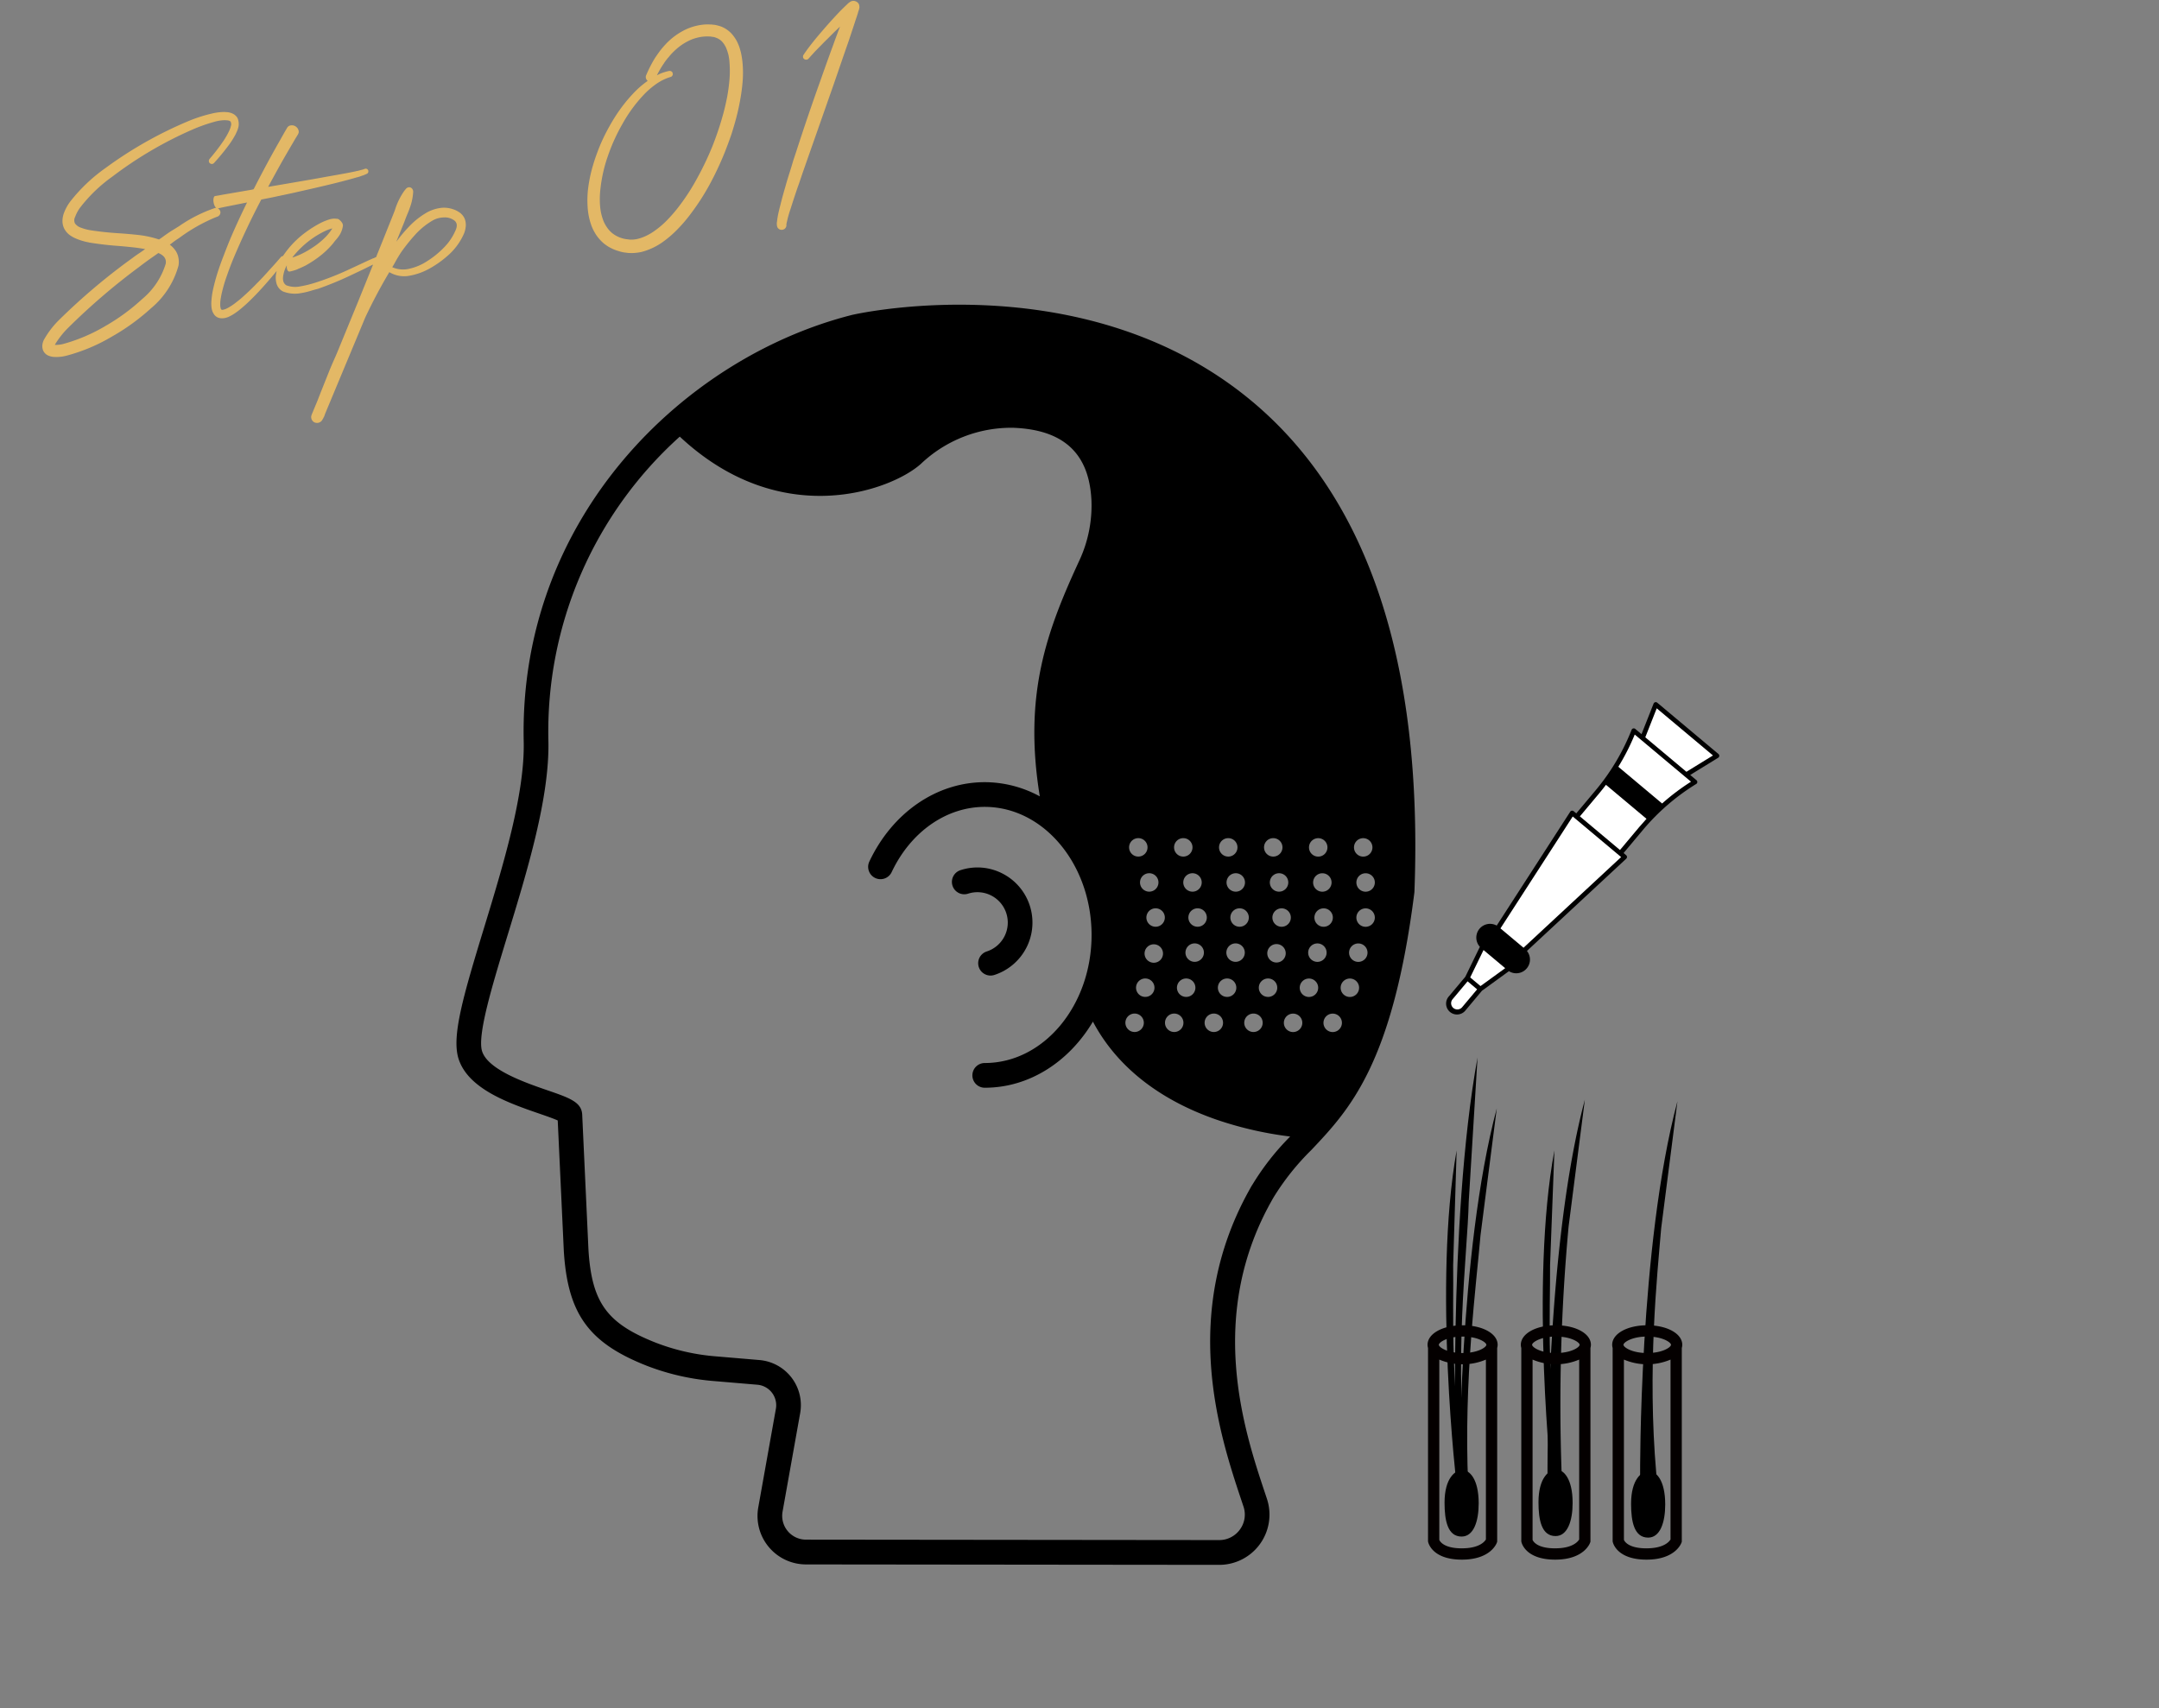 <svg xmlns="http://www.w3.org/2000/svg" xmlns:xlink="http://www.w3.org/1999/xlink" width="350" height="276.949" viewBox="0 0 350 276.949">
  <rect x="0" y="0" width="350" height="276.949" fill="#808080" stroke="none"/>
  <defs>
    <clipPath id="clip-path">
      <rect id="長方形_65" data-name="長方形 65" width="350" height="250.93" fill="#8d8d8d"/>
    </clipPath>
    <clipPath id="clip-path-2">
      <rect id="長方形_180" data-name="長方形 180" width="204.714" height="204.308" fill="none"/>
    </clipPath>
  </defs>
  <g id="step_img01" transform="translate(-405 -12399.999)">
    <rect id="長方形_137" data-name="長方形 137" width="350" height="250.93" transform="translate(405 12426.019)" fill="none"/>
    <g id="マスクグループ_42" data-name="マスクグループ 42" transform="translate(405 12426.019)" clip-path="url(#clip-path)">
      <g id="グループ_246" data-name="グループ 246" transform="translate(74 23.38)">
        <g id="グループ_246-2" data-name="グループ 246" clip-path="url(#clip-path-2)">
          <path id="パス_174" data-name="パス 174" d="M128.855,15.573C102.175-6.6,65.708,1.3,64.166,1.649,37.056,8.483,10.085,34.433,10.9,70.837c.191,8.516-3.351,20.1-6.471,30.328-3.382,11.064-5.237,17.5-4.091,21.1,1.566,4.909,8.22,7.207,13.077,8.884,1.058.365,2.32.8,3,1.115L17.4,153.4c.628,10.223,4.02,14.916,13.439,18.629a38.638,38.638,0,0,0,10.91,2.484l7.03.595a3.335,3.335,0,0,1,3,3.911l-2.853,15.972a7.862,7.862,0,0,0,7.731,9.25l66.975.071h.008a8.146,8.146,0,0,0,7.747-10.7l-.289-.869c-3.385-10.136-9.686-29,1.385-48.047a40.545,40.545,0,0,1,6.1-7.643c6.184-6.546,13.192-13.966,16.7-41.717.005-.058.011-.118.014-.176C156.7,58.1,147.8,31.322,128.855,15.573m18.139,70.921a1.495,1.495,0,1,1-1.495,1.495,1.495,1.495,0,0,1,1.495-1.495m1.883,7.183a1.495,1.495,0,1,1-1.495-1.495,1.495,1.495,0,0,1,1.495,1.495m-7.014,0a1.495,1.495,0,1,1-1.495-1.495,1.495,1.495,0,0,1,1.495,1.495m.208,5.688a1.495,1.495,0,1,1-1.495-1.495,1.495,1.495,0,0,1,1.495,1.495M139.7,86.494a1.495,1.495,0,1,1-1.495,1.495,1.495,1.495,0,0,1,1.495-1.495m-.134,17.065a1.495,1.495,0,1,1-1.495,1.495,1.495,1.495,0,0,1,1.495-1.495m-5.8-2.7a1.495,1.495,0,1,1,1.495-1.495,1.495,1.495,0,0,1-1.495,1.495m.666,4.3a1.495,1.495,0,1,1-1.495-1.495,1.495,1.495,0,0,1,1.495,1.495m.414-11.487a1.495,1.495,0,1,1-1.495-1.495,1.495,1.495,0,0,1,1.495,1.495m-2.436-7.183a1.495,1.495,0,1,1-1.495,1.495,1.495,1.495,0,0,1,1.495-1.495m-.846,22.753a1.495,1.495,0,1,1-1.495,1.495,1.495,1.495,0,0,1,1.495-1.495m-2.362,5.688a1.495,1.495,0,1,1-1.495,1.495,1.495,1.495,0,0,1,1.495-1.495m-2.9-8.387a1.495,1.495,0,1,1,1.495-1.495,1.495,1.495,0,0,1-1.495,1.495m2.146-7.183a1.495,1.495,0,1,1-1.495-1.495,1.495,1.495,0,0,1,1.495,1.495m-.62-5.688a1.495,1.495,0,1,1-1.495-1.495,1.495,1.495,0,0,1,1.495,1.495m-2.713-7.183a1.495,1.495,0,1,1-1.495,1.495,1.495,1.495,0,0,1,1.495-1.495m-.188,22.753a1.495,1.495,0,1,1-1.495,1.495,1.495,1.495,0,0,1,1.495-1.495m-2.15,5.688a1.495,1.495,0,1,1-1.495,1.495,1.495,1.495,0,0,1,1.495-1.495m-1.136-15.57a1.495,1.495,0,1,1-1.495-1.495,1.495,1.495,0,0,1,1.495,1.495m-1.968,7.183a1.495,1.495,0,1,1,1.495-1.495,1.495,1.495,0,0,1-1.495,1.495m.115,4.194a1.495,1.495,0,1,1-1.495-1.495,1.495,1.495,0,0,1,1.495,1.495m1.026-17.065a1.495,1.495,0,1,1-1.495-1.495,1.495,1.495,0,0,1,1.495,1.495m-2.989-7.183a1.495,1.495,0,1,1-1.495,1.495,1.495,1.495,0,0,1,1.495-1.495m-1.47,28.441a1.495,1.495,0,1,1-1.495,1.495,1.495,1.495,0,0,1,1.495-1.495m-1.522-15.57a1.495,1.495,0,1,1-1.495-1.495,1.495,1.495,0,0,1,1.495,1.495m-1.79,7.331a1.495,1.495,0,1,1,1.495-1.495,1.495,1.495,0,0,1-1.495,1.495m.112,4.045a1.495,1.495,0,1,1-1.495-1.495,1.495,1.495,0,0,1,1.495,1.495m.645-17.065a1.495,1.495,0,1,1-1.495-1.495,1.495,1.495,0,0,1,1.495,1.495m-3.266-7.183a1.495,1.495,0,1,1-1.495,1.495,1.495,1.495,0,0,1,1.495-1.495m-.6,28.441a1.495,1.495,0,1,1-1.495,1.495,1.495,1.495,0,0,1,1.495-1.495m19.085,27.744c-11.98,20.612-5.307,40.594-1.721,51.33l.289.864a4.071,4.071,0,0,1-.57,3.7,4.126,4.126,0,0,1-3.379,1.728h0l-66.975-.071a3.861,3.861,0,0,1-3.8-4.541l2.854-15.971a7.339,7.339,0,0,0-6.605-8.607l-7.029-.595a34.592,34.592,0,0,1-9.78-2.222c-7.933-3.125-10.381-6.517-10.909-15.116L20.38,131.27c-.123-2-2.089-2.68-5.658-3.909-3.6-1.242-9.611-3.32-10.569-6.318-.823-2.583,1.681-10.78,4.1-18.708C11.469,91.823,15.11,79.907,14.9,70.747A64.34,64.34,0,0,1,36.2,21.389C52.6,36.744,70.487,30.124,75.283,25.812a21.276,21.276,0,0,1,14.923-5.857c8.225.292,12.391,4.161,12.732,11.828a21.132,21.132,0,0,1-1.973,9.716C95.7,52.9,91.875,63.174,94.564,79.715a18.743,18.743,0,0,0-8.925-2.3c-7.8,0-14.965,4.932-18.709,12.872a2,2,0,1,0,3.62,1.709c3.078-6.524,8.859-10.576,15.089-10.576,9.549,0,17.318,9.314,17.318,20.765s-7.769,20.764-17.318,20.764a2,2,0,0,0,0,4.006c7.265,0,13.687-4.252,17.538-10.718,3.827,7.237,10.732,12.718,20.244,15.965a58.956,58.956,0,0,0,11.731,2.663,41.608,41.608,0,0,0-6.127,7.818m6.6-24.755a1.495,1.495,0,1,1,1.495-1.495,1.495,1.495,0,0,1-1.495,1.495m2.573-5.688a1.495,1.495,0,1,1,1.495-1.495,1.495,1.495,0,0,1-1.495,1.495m3.849,5.688a1.495,1.495,0,1,1,1.495-1.495,1.495,1.495,0,0,1-1.495,1.495m2.784-5.688a1.495,1.495,0,1,1,1.495-1.495,1.495,1.495,0,0,1-1.495,1.495m1.365-5.688a1.495,1.495,0,1,1,1.495-1.495,1.495,1.495,0,0,1-1.495,1.495m1.184-5.688a1.495,1.495,0,1,1,1.495-1.495,1.495,1.495,0,0,1-1.495,1.495" transform="translate(0 0)"/>
          <path id="パス_175" data-name="パス 175" d="M313.814,353.805a4.924,4.924,0,0,1-.728,9.069,2,2,0,0,0,1.233,3.81,8.931,8.931,0,0,0,1.318-16.445,8.847,8.847,0,0,0-6.809-.545,2,2,0,1,0,1.231,3.81,4.907,4.907,0,0,1,3.754.3" transform="translate(-227.123 -258.012)"/>
          <path id="パス_176" data-name="パス 176" d="M740.532,494.326c-6.253,23.427-6.054,60.534-6.054,60.534-.034,1.466,2.807,1.257,2.622-.141-1.483-16.94.156-32.227.795-39.827" transform="translate(-542.595 -365.183)"/>
          <path id="パス_177" data-name="パス 177" d="M734.408,729.278c0,2.925-.83,5.376-2.767,5.376-2.253,0-2.767-2.562-2.767-5.488,0-3.989,1.729-5.3,2.886-5.3s2.648,1.432,2.648,5.408" transform="translate(-538.456 -534.759)"/>
          <path id="パス_178" data-name="パス 178" d="M728.509,636.538c0-1.8-2.442-3.164-5.681-3.164s-5.681,1.36-5.681,3.164a1.959,1.959,0,0,0,.075.513V668.4l.017.086c.023.118.614,2.885,5.473,2.885,4.69,0,5.636-2.654,5.674-2.768l.048-.142V637.051a1.952,1.952,0,0,0,.075-.513m-5.681-1.336c2.5,0,3.852.948,3.852,1.336s-1.35,1.335-3.852,1.335-3.852-.948-3.852-1.335,1.35-1.336,3.852-1.336m-.115,34.337c-2.888,0-3.541-1.088-3.661-1.371V638.937a9.7,9.7,0,0,0,7.554,0V668.1c-.21.354-1.083,1.436-3.892,1.436" transform="translate(-529.793 -467.905)" fill="#040000"/>
          <path id="パス_179" data-name="パス 179" d="M683.073,493.363c-6.253,23.427-6.053,60.534-6.053,60.534-.034,1.466,2.463,1.194,2.278-.2a313.418,313.418,0,0,1,1.138-39.764" transform="translate(-500.148 -364.472)"/>
          <path id="パス_180" data-name="パス 180" d="M676.949,728.315c0,2.925-.83,5.376-2.767,5.376-2.253,0-2.767-2.562-2.767-5.488,0-3.989,1.729-5.3,2.886-5.3s2.648,1.432,2.648,5.408" transform="translate(-496.008 -534.048)"/>
          <path id="パス_181" data-name="パス 181" d="M675.947,524.848c-4.027,21.584-.375,54.586-.375,54.586.1,1.309,2.2,1.462,1.883.24-3.021-14.857-2.139-29.373-2.212-36.212" transform="translate(-497.958 -387.732)"/>
          <path id="パス_182" data-name="パス 182" d="M671.822,636.538c0-1.8-2.442-3.164-5.68-3.164s-5.681,1.36-5.681,3.164a1.966,1.966,0,0,0,.075.513V668.4l.017.086c.022.118.614,2.885,5.473,2.885,4.69,0,5.636-2.654,5.673-2.768l.048-.142V637.051a1.945,1.945,0,0,0,.075-.513m-5.68-1.336c2.5,0,3.852.948,3.852,1.336s-1.349,1.335-3.852,1.335-3.852-.948-3.852-1.335,1.35-1.336,3.852-1.336m-.115,34.337c-2.888,0-3.541-1.088-3.662-1.371V638.937a9.7,9.7,0,0,0,7.554,0V668.1c-.21.354-1.083,1.436-3.892,1.436" transform="translate(-487.916 -467.905)" fill="#040000"/>
          <path id="パス_183" data-name="パス 183" d="M628.409,498.739c-6.253,23.427-6.054,60.534-6.054,60.534-.034,1.466,1.6,1.835,1.419.437-.761-16.843,1.359-32.805,2-40.4" transform="translate(-459.764 -368.444)"/>
          <path id="パス_184" data-name="パス 184" d="M615.789,524.849c-3.868,21.613.027,54.587.027,54.587.112,1.308,2.208,1.446,1.885.226-3.131-14.834-2.355-29.357-2.478-36.194" transform="translate(-453.65 -387.732)"/>
          <path id="パス_185" data-name="パス 185" d="M623.218,467.153c-4.877,26.772-3.488,68.3-3.488,68.3.052,1.662,2.19,1.743,1.923.166-2.477-19.139-.058-36.429.135-45.063" transform="translate(-457.69 -345.109)"/>
          <path id="パス_186" data-name="パス 186" d="M618.661,728.62c0,2.925-.83,5.377-2.767,5.377-2.253,0-2.767-2.562-2.767-5.488,0-3.989,1.729-5.3,2.886-5.3s2.649,1.432,2.649,5.408" transform="translate(-452.948 -534.273)"/>
          <path id="パス_187" data-name="パス 187" d="M613.944,636.538c0-1.8-2.442-3.164-5.681-3.164s-5.681,1.36-5.681,3.164a1.956,1.956,0,0,0,.075.513V668.4l.017.086c.023.118.615,2.885,5.473,2.885,4.69,0,5.636-2.654,5.674-2.768l.048-.142V637.051a1.952,1.952,0,0,0,.075-.513m-5.681-1.336c2.5,0,3.852.948,3.852,1.336s-1.35,1.335-3.852,1.335-3.852-.948-3.852-1.335,1.35-1.336,3.852-1.336m-.115,34.337c-2.888,0-3.541-1.088-3.661-1.371V638.937a9.7,9.7,0,0,0,7.554,0V668.1c-.21.354-1.083,1.436-3.892,1.436" transform="translate(-445.158 -467.905)" fill="#040000"/>
          <path id="パス_188" data-name="パス 188" d="M658.415,255.064l-9.918-8.315a.377.377,0,0,0-.275-.087.4.4,0,0,0-.06.01.379.379,0,0,0-.259.227l-1.955,4.951L644.933,251a.376.376,0,0,0-.276-.087.455.455,0,0,0-.06.01.375.375,0,0,0-.258.227,35.611,35.611,0,0,1-5.841,9.816l-3.129,3.731-.42-.352a.376.376,0,0,0-.276-.087l-.023,0a.374.374,0,0,0-.26.169l-11.919,18.459a2.225,2.225,0,0,0-2.727,3.442l-2.361,4.856-2.643,3.152a1.765,1.765,0,1,0,2.7,2.267l2.643-3.152,4.369-3.173A2.225,2.225,0,0,0,627.371,287l16.1-14.958a.378.378,0,0,0-.014-.566l-.419-.352,3.128-3.732a35.614,35.614,0,0,1,8.646-7.464.377.377,0,0,0,.045-.611l-1.016-.851,4.534-2.789a.377.377,0,0,0,.045-.61" transform="translate(-453.837 -182.221)"/>
          <path id="パス_189" data-name="パス 189" d="M651.555,338.9l-3.739-3.135,11.716-18.145,7.845,6.577Z" transform="translate(-478.574 -234.641)"/>
          <path id="パス_190" data-name="パス 190" d="M706.718,304.805l-3.129,3.731-6.5-5.454,3.128-3.731q.57-.68,1.1-1.386l6.573,5.511q-.6.649-1.172,1.329" transform="translate(-514.971 -220.122)" fill="#fff"/>
          <path id="パス_191" data-name="パス 191" d="M732.731,274.41a36.376,36.376,0,0,0-4.682,3.534l-7.1-5.953a36.383,36.383,0,0,0,2.663-5.227Z" transform="translate(-532.6 -197.072)" fill="#fff"/>
          <path id="パス_192" data-name="パス 192" d="M744.361,260.788l-6.667-5.59,1.854-4.7,9.116,7.642Z" transform="translate(-544.972 -185.057)" fill="#fff"/>
          <path id="パス_193" data-name="パス 193" d="M647.817,335.763l3.739,3.135,15.822-14.7-7.845-6.577Z" transform="translate(-478.575 -234.641)" fill="#fff"/>
          <path id="パス_194" data-name="パス 194" d="M629.034,404.943l1.674,1.4,4-2.9-3.51-2.942Z" transform="translate(-464.699 -295.87)" fill="#fff"/>
          <path id="パス_195" data-name="パス 195" d="M617.453,422.817a1.009,1.009,0,0,0,1.546,1.3l2.431-2.9-1.547-1.3Z" transform="translate(-455.97 -310.214)" fill="#fff"/>
        </g>
      </g>
    </g>
    <path id="パス_354" data-name="パス 354" d="M36.319-30.536a1.788,1.788,0,0,1,.533.492,1.264,1.264,0,0,1,.267.7,2.359,2.359,0,0,1-.133,1.128,4.108,4.108,0,0,1-.461.841q-.082.123-.144.226a14.138,14.138,0,0,1-1.312,1.518,37.106,37.106,0,0,1-2.912,2.584.478.478,0,0,1-.349.1.505.505,0,0,1-.328-.185.43.43,0,0,1-.1-.338.548.548,0,0,1,.164-.338,32.663,32.663,0,0,0,2.728-2.584A13.1,13.1,0,0,0,35.4-27.809a4.351,4.351,0,0,0,.4-.738.954.954,0,0,0,.092-.595q-.021-.246-.441-.379a4.159,4.159,0,0,0-1.036-.164,6.2,6.2,0,0,0-1.189.051,26.322,26.322,0,0,0-3.65.677,63.094,63.094,0,0,0-14.027,5.5,24.493,24.493,0,0,0-6.009,4.2,6.1,6.1,0,0,0-.984,1.313A1.172,1.172,0,0,0,8.367-16.9a1.967,1.967,0,0,0,.9.861,7.849,7.849,0,0,0,1.579.677q2.01.636,4.2,1.128,1.559.349,3.138.779A16.138,16.138,0,0,1,21.41-12.2q.472-.205.923-.451.615-.308,1.251-.595.7-.287,1.374-.574a23.377,23.377,0,0,1,6.152-1.989.688.688,0,0,1,.533.133.778.778,0,0,1,.287.482.688.688,0,0,1-.133.533.767.767,0,0,1-.461.287l-.226.041a27.778,27.778,0,0,0-6.337,2.358q-.246.123-.492.226-.349.164-.7.349-.287.164-.574.308a3.871,3.871,0,0,1,.7.964,2.955,2.955,0,0,1,.349,1.323,3.486,3.486,0,0,1-.185,1.282A13.676,13.676,0,0,1,18.4-1.395a35.09,35.09,0,0,1-7.034,3.568,28.931,28.931,0,0,1-7.69,1.887A6.563,6.563,0,0,1,1.415,3.9a.8.8,0,0,1-.1-.041,2.609,2.609,0,0,1-.7-.359,1.655,1.655,0,0,1-.574-.872,1.927,1.927,0,0,1,.051-1A2.731,2.731,0,0,1,.41.984,14.4,14.4,0,0,1,3.425-1.887a101.576,101.576,0,0,1,13.228-8q.656-.349,1.333-.656.492-.226.964-.472-.677-.226-1.333-.431-1.456-.41-2.994-.779-2.194-.513-4.45-1.251l-.082-.041a9.543,9.543,0,0,1-1.825-.861,5.223,5.223,0,0,1-.943-.7A3.092,3.092,0,0,1,6.563-16.2a2.737,2.737,0,0,1-.133-1.446,3.742,3.742,0,0,1,.42-1.179,7.41,7.41,0,0,1,1.333-1.723A27.137,27.137,0,0,1,14.7-25.02a65.363,65.363,0,0,1,14.52-5.414,24.113,24.113,0,0,1,3.9-.595,8.852,8.852,0,0,1,2.071.082l.123.041A2.581,2.581,0,0,1,36.319-30.536ZM21.861-8.121q.41-1.128-.9-1.928-.554.287-1.128.554-1.169.574-2.338,1.21A105.925,105.925,0,0,0,4.614-.349,13.821,13.821,0,0,0,2.071,2.01V2.03H2.051a4.634,4.634,0,0,0,1.477.062,27.919,27.919,0,0,0,7.116-1.8A32.9,32.9,0,0,0,17.227-3.1,11.977,11.977,0,0,0,21.861-8.121Zm34.8-9.823a.485.485,0,0,1-.051.3.424.424,0,0,1-.236.195,1.088,1.088,0,0,0-.226.062.336.336,0,0,1-.082.021h-.041l-.1.041h-.062q-.082.021-.144.041l-.205.021-.185.041-.205.041a.6.6,0,0,0-.144.021,1.5,1.5,0,0,1-.246.021q-.8.1-1.579.185-1.559.164-3.138.287-1.559.123-3.117.226l-2.481.164-.656.041-1.579.082-1.559.082L38.8-16q-3.2,4.286-6.009,8.818-.759,1.251-1.436,2.522a24.727,24.727,0,0,0-1.23,2.584,12.424,12.424,0,0,0-.451,1.313,5.766,5.766,0,0,0-.123.636,1.733,1.733,0,0,0,0,.533.2.2,0,0,0,.041.144.091.091,0,0,0,.01.041l.01.021a.042.042,0,0,1,.031.01A.237.237,0,0,0,29.7.656a.533.533,0,0,0,.164.021,2.172,2.172,0,0,0,.554-.082,4.453,4.453,0,0,0,.636-.226A9.593,9.593,0,0,0,32.3-.246q.615-.328,1.23-.738,1.21-.779,2.379-1.661,1.189-.861,2.317-1.8,1.148-.9,2.276-1.866a.483.483,0,0,1,.318-.092.412.412,0,0,1,.3.154.467.467,0,0,1,.092.308.434.434,0,0,1-.133.287q-1.087,1-2.194,1.989-1.128.984-2.276,1.907-1.169.943-2.4,1.8-.615.431-1.271.82a12.012,12.012,0,0,1-1.374.738,7.22,7.22,0,0,1-.759.287,3.112,3.112,0,0,1-.9.164,2.641,2.641,0,0,1-.554-.062,1.54,1.54,0,0,1-.595-.267,1.459,1.459,0,0,1-.431-.533,2.744,2.744,0,0,1-.185-.533,3.152,3.152,0,0,1-.021-.943,5.131,5.131,0,0,1,.144-.82,12.7,12.7,0,0,1,.451-1.5q.554-1.436,1.23-2.789.677-1.333,1.436-2.625.738-1.292,1.518-2.563.8-1.271,1.62-2.5.943-1.415,1.928-2.81l-2.071.082-1.579.062-.779.041-.39.021h-.1a.118.118,0,0,1-.082-.041.366.366,0,0,1-.1-.1.467.467,0,0,1-.1-.185l-.021-.021a2.094,2.094,0,0,1-.041-1.354l.1-.205a.366.366,0,0,1,.1-.1.118.118,0,0,1,.082-.041h.492l.8-.021,1.559-.021,3.138-.041.369-.021a.239.239,0,0,0,.041-.062l.062-.062q1.743-2.4,3.548-4.737.923-1.189,1.846-2.338l.923-1.169.472-.574a.924.924,0,0,1,.267-.246.848.848,0,0,1,.451-.1,1.127,1.127,0,0,1,1.066.861v.021a.791.791,0,0,1-.01.461,1.17,1.17,0,0,1-.195.318l-.472.554-.943,1.148q-.923,1.128-1.846,2.276-1.415,1.8-2.81,3.63L43.7-17.9l3.138-.041q1.559-.021,3.117-.062,1.559-.021,3.117-.062.779-.021,1.559-.062a1.5,1.5,0,0,1,.246-.021h.144l.185-.021.185-.021.205-.021h.1a.084.084,0,0,0,.062-.021h.123a.157.157,0,0,1,.062-.021.454.454,0,0,1,.144-.021l.082-.021a.452.452,0,0,1,.318.072A.436.436,0,0,1,56.663-17.944Zm-.431,14.15a.551.551,0,0,1,.185.3.431.431,0,0,1-.062.338.551.551,0,0,1-.3.185.431.431,0,0,1-.338-.062q.123.041.133.062t-.041.031q-.051.01-.133.031a1.089,1.089,0,0,0-.154.01.112.112,0,0,0-.092.051l-.636.164-1.292.41-2.584.759A52.643,52.643,0,0,1,45.609-.267q-.451.041-.923.1a12.571,12.571,0,0,1-2.328.154,5.272,5.272,0,0,1-2.43-.728A2.085,2.085,0,0,1,39.1-2.276a3.5,3.5,0,0,1,.236-1.579,7.623,7.623,0,0,1,1.477-2.522A15.181,15.181,0,0,1,45.3-9.741a17.35,17.35,0,0,1,2.6-1.066,9.723,9.723,0,0,1,1.477-.308h.1a2.29,2.29,0,0,1,.861.1.64.64,0,0,1,.451.236,1.8,1.8,0,0,1,.359.554.763.763,0,0,1,.031.584,3.972,3.972,0,0,1-.667,1.22,5.949,5.949,0,0,1-.79.769q-.267.226-.533.492A13.831,13.831,0,0,1,46.86-5.517a17.917,17.917,0,0,1-2.6,1.189,14.244,14.244,0,0,1-1.415.39.018.018,0,0,1-.021.021,5.937,5.937,0,0,1-.738.123l-.431.041H41.59a1.176,1.176,0,0,1-.144-.01.248.248,0,0,1-.154-.092.638.638,0,0,1-.113-.287,1.25,1.25,0,0,1,.041-.636v-.041a5.111,5.111,0,0,0-.759,1.354q-.492,1.23.164,1.825a4.056,4.056,0,0,0,2.225.533,18.027,18.027,0,0,0,2.594-.226,45.953,45.953,0,0,0,5.209-1.128L53.238-3.2l1.292-.369.677-.185a.7.7,0,0,0,.133-.01.366.366,0,0,0,.092-.031q.062-.021.144-.041a.751.751,0,0,1,.226-.01Q55.945-3.835,56.232-3.794ZM45.938-8.449a15.112,15.112,0,0,0-3.65,2.522.182.182,0,0,1,.082-.021h.082q.595-.1,1.21-.267a14.958,14.958,0,0,0,2.358-.9,12.484,12.484,0,0,0,2.174-1.292,7.986,7.986,0,0,0,.677-.574,7.423,7.423,0,0,0,.574-.595,5.977,5.977,0,0,0-1.128.205A14.486,14.486,0,0,0,45.938-8.449ZM69.234-9.6a3.975,3.975,0,0,1,.954.667,2.436,2.436,0,0,1,.687,1.138A2.735,2.735,0,0,1,70.854-6.5a4.291,4.291,0,0,1-.431,1.046,10.1,10.1,0,0,1-2.8,2.912,16.615,16.615,0,0,1-3.476,1.8,10.307,10.307,0,0,1-3.876.7,4.683,4.683,0,0,1-2.81-1.087q-2.646,3.179-5,6.645L43.784,19.605l-.123.205q-.1.164-.164.287-.041.082-.1.185a1.9,1.9,0,0,1-.185.246l-.041.1-.021-.021a.239.239,0,0,0-.041.062q-.062.082-.164.205a.961.961,0,0,1-.646.318,1.012,1.012,0,0,1-.708-.215.978.978,0,0,1-.318-.584.947.947,0,0,1,.133-.646l.082-.144,1.21-1.969.718-1.23,1.928-3.24q.533-.882,1.107-1.764.349-.533.677-1.066l4.594-7.547L56.786-5.64l2.522-4.225q.308-.513.615-1.046a11.117,11.117,0,0,1,2.01-2.871l.328-.287a.674.674,0,0,1,.461-.154.608.608,0,0,1,.441.215.75.75,0,0,1,.164.574,8.61,8.61,0,0,1-.667,1.979,15.872,15.872,0,0,1-.913,1.61q-.308.513-.615,1.066L59.35-5.824a25.686,25.686,0,0,1,2.574-2.215,12.748,12.748,0,0,1,3.045-1.682,6.3,6.3,0,0,1,2.112-.39A4.426,4.426,0,0,1,69.234-9.6Zm-.1,3.445q.615-.943.072-1.569a2.521,2.521,0,0,0-1.61-.779,3.79,3.79,0,0,0-2.071.277A11.8,11.8,0,0,0,62.528-6.45,29.344,29.344,0,0,0,59.842-4q-.574.636-1.107,1.313-.328.431-.677.841a4.3,4.3,0,0,0,2.717.677A8.614,8.614,0,0,0,63.7-1.887a14.713,14.713,0,0,0,3.117-1.784A9.016,9.016,0,0,0,69.132-6.152Zm50.183-21.369a12.493,12.493,0,0,1,.021,1.6,17.5,17.5,0,0,1-.431,3.056,29.267,29.267,0,0,1-.841,2.892q-.492,1.436-1.087,2.81-.595,1.354-1.271,2.687-.7,1.313-1.456,2.6a51.1,51.1,0,0,1-3.343,4.922,38.422,38.422,0,0,1-4.02,4.43,24.518,24.518,0,0,1-2.338,1.948,17.54,17.54,0,0,1-2.666,1.62,10.6,10.6,0,0,1-3.117.943,5.661,5.661,0,0,1-.841.062q-.431,0-.861-.041l-.308-.041a.387.387,0,0,1-.123-.021l-.205-.041q-.1-.021-.226-.041L96,1.8l-.205-.062-.1-.021-.1-.041L95.4,1.62a6.5,6.5,0,0,1-.779-.349,6.4,6.4,0,0,1-.738-.41q-.369-.246-.7-.513-.328-.287-.636-.615a7.269,7.269,0,0,1-.964-1.456,7.651,7.651,0,0,1-.554-1.6,10.586,10.586,0,0,1-.164-3.2,16.089,16.089,0,0,1,.574-3.056,23.729,23.729,0,0,1,1.046-2.851q.615-1.374,1.354-2.666a28.105,28.105,0,0,1,1.6-2.522q.882-1.23,1.846-2.358a25.759,25.759,0,0,1,2.071-2.153,24.1,24.1,0,0,1,2.338-1.907,15.17,15.17,0,0,1,1.989-1.169.825.825,0,0,1-.215-.461.715.715,0,0,1,.113-.482,20.87,20.87,0,0,1,1.784-2.461l.123-.144.144-.144.246-.267.287-.287.123-.123.144-.144.287-.267.287-.246.246-.205a.239.239,0,0,0,.062-.041.672.672,0,0,1,.1-.082l.205-.164a11.086,11.086,0,0,1,2.769-1.518,8.907,8.907,0,0,1,3.179-.574,7.453,7.453,0,0,1,1.641.185.6.6,0,0,1,.144.021q.123.041.267.082l.205.041.205.082a6.671,6.671,0,0,1,.841.39,4.727,4.727,0,0,1,1.354,1.251,5.717,5.717,0,0,1,.451.779,5.132,5.132,0,0,1,.328.82q.123.41.205.82Q119.273-27.932,119.314-27.521Zm-2.071,1.477a8.466,8.466,0,0,0,.021-1.312q-.041-.328-.082-.636l-.123-.574q-.1-.287-.205-.554a5.256,5.256,0,0,0-.267-.472,2.373,2.373,0,0,0-.759-.718,3.092,3.092,0,0,0-.472-.246l-.144-.041-.144-.041a.732.732,0,0,0-.185-.062.228.228,0,0,0-.1-.021,6.4,6.4,0,0,0-1.251-.164,7,7,0,0,0-2.522.39,8.443,8.443,0,0,0-1.21.513,9.885,9.885,0,0,0-1.148.7,2.161,2.161,0,0,1-.185.123.321.321,0,0,1-.082.062l-.041.041q-.123.082-.226.164l-.267.226-.246.226-.144.1-.123.123-.246.226-.246.246-.1.123-.123.123a17.032,17.032,0,0,0-1.333,1.641q.246-.082.513-.164a8.351,8.351,0,0,1,1.538-.226.559.559,0,0,1,.379.133.428.428,0,0,1,.154.338.457.457,0,0,1-.113.359.482.482,0,0,1-.318.174h-.021a8.136,8.136,0,0,0-2.584.82,13.284,13.284,0,0,0-2.338,1.5,23.191,23.191,0,0,0-3.958,3.979,29.958,29.958,0,0,0-3.117,4.717,23.767,23.767,0,0,0-2.071,5.188,13.993,13.993,0,0,0-.472,2.666,8.49,8.49,0,0,0,.185,2.584A6.2,6.2,0,0,0,93.5-2.666a4.284,4.284,0,0,0,.656.964A4.8,4.8,0,0,0,96.141-.431l.144.041.082.021.062.021.144.041.144.041q.062.021.144.041L97-.205a.228.228,0,0,1,.1.021.762.762,0,0,1,.185.021q.287.021.595.021.308-.021.615-.062a8.321,8.321,0,0,0,2.42-.779,14.3,14.3,0,0,0,2.3-1.395,23.776,23.776,0,0,0,2.133-1.784,34.3,34.3,0,0,0,3.773-4.184,48.019,48.019,0,0,0,3.22-4.676,48.981,48.981,0,0,0,2.625-5.045q.574-1.292,1.046-2.6a27.406,27.406,0,0,0,.8-2.687A16.889,16.889,0,0,0,117.243-26.045Zm22.189-6.111a1.164,1.164,0,0,1,.031.349,1.587,1.587,0,0,1-.031.267l-.021.041-.021.062-.021.041-.041.123q-.1.185-.185.328v.021l-.164.349-.574,1.107-.123.246-.7,1.354-.7,1.354-.718,1.333-2.748,5.168q-.041.082-.1.185Q130.45-14.5,127.579-9.187l-1.436,2.666-.861,1.641q-.287.513-.554,1.025-.7,1.333-1.374,2.687-.349.656-.656,1.333-.144.328-.267.656a1.8,1.8,0,0,0-.123.308l-.021.062-.021.041v.041a.059.059,0,0,0-.021-.041.754.754,0,0,1-.185.564.738.738,0,0,1-.533.256.754.754,0,0,1-.564-.185.738.738,0,0,1-.256-.533V1.107l.021-.062v-.1L120.75.8l.041-.1q.062-.226.123-.431.123-.39.246-.738.287-.738.595-1.436.595-1.415,1.251-2.789.554-1.21,1.148-2.379.082-.185.185-.369L125-8.818l.7-1.354q2.748-5.414,5.66-10.726,1.436-2.666,2.912-5.312.779-1.415,1.579-2.81l-1.066.738-1.21.882q-.615.431-1.21.882-.615.451-1.21.9-.595.472-1.169.943a.51.51,0,0,1-.369.1.519.519,0,0,1-.349-.185.449.449,0,0,1-.113-.328.538.538,0,0,1,.133-.328q.533-.574,1.087-1.107t1.128-1.046q.574-.513,1.148-1t1.169-.984q1.169-.964,2.4-1.907.615-.451,1.271-.9a4.322,4.322,0,0,1,.369-.246l.123-.062a.223.223,0,0,1,.082-.041l.021-.021h.041l.041-.021a.182.182,0,0,1,.082-.021.07.07,0,0,1,.051-.021h.051a.059.059,0,0,1,.041-.021h.1a.882.882,0,0,1,.164.021.622.622,0,0,1,.226.062,1.2,1.2,0,0,1,.308.205A.879.879,0,0,1,139.433-32.156Z" transform="translate(411.537 12454.225) rotate(-9)" fill="#e3b866"/>
  </g>
</svg>
